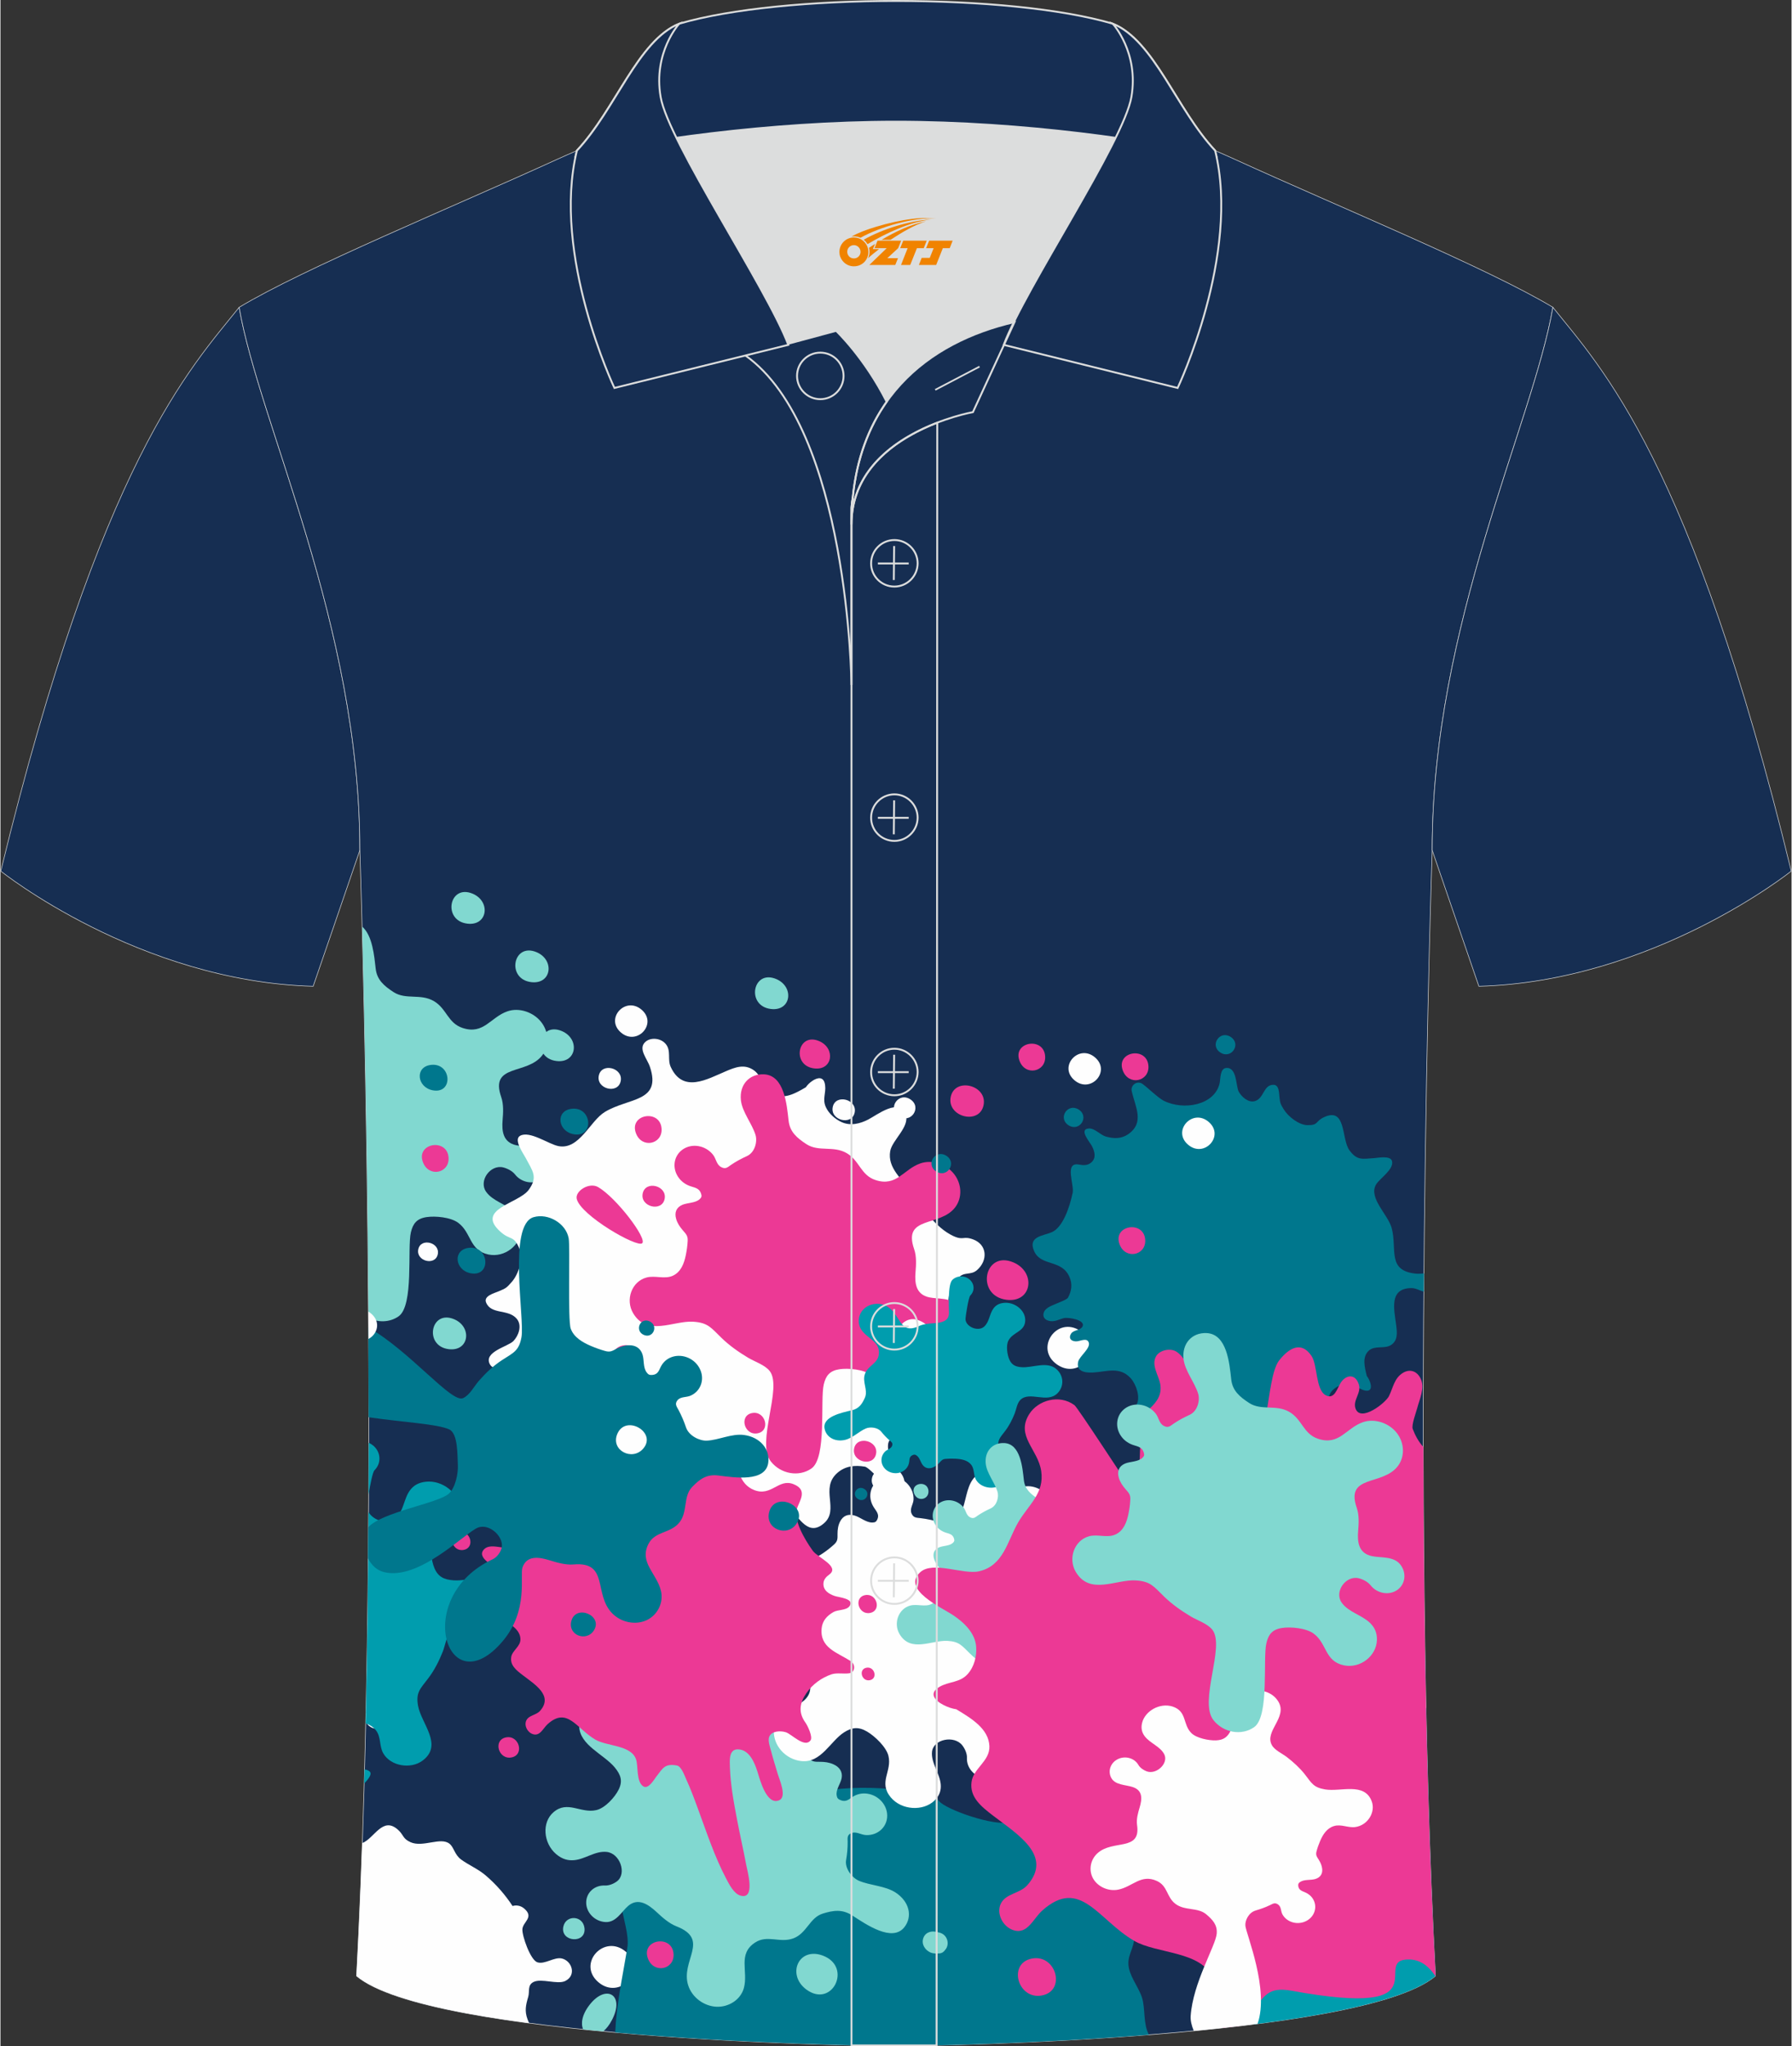 <?xml version="1.0" encoding="utf-8"?>
<!-- Generator: Adobe Illustrator 24.0.1, SVG Export Plug-In . SVG Version: 6.00 Build 0)  -->
<svg xmlns="http://www.w3.org/2000/svg" xmlns:xlink="http://www.w3.org/1999/xlink" version="1.1" id="图层_1" x="0px" y="0px" width="379.8px" height="433.5px" viewBox="0 0 379.63 433.53" enable-background="new 0 0 379.63 433.53" xml:space="preserve">
<rect x="0" y="0" width="379.63" height="433.53" fill="#333333" stroke="none"/>
<g>
	
		<path fill-rule="evenodd" clip-rule="evenodd" fill="#162E52" stroke="#DCDDDD" stroke-width="0.118" stroke-miterlimit="22.926" d="   M50.59,65.11C40.35,77.91,21.23,97.53,0.07,184.55c0,0,29.19,23.38,66.21,24.4c0,0,7.17-20.82,9.9-28.84   C76.18,132.33,54.87,89.87,50.59,65.11z"/>
	
		<path fill-rule="evenodd" clip-rule="evenodd" fill="#162E52" stroke="#DCDDDD" stroke-width="0.118" stroke-miterlimit="22.926" d="   M76.18,180.12c0,0,4.68,137.15-0.7,238.51c15.6,13.14,104.62,14.84,114.34,14.81c9.72,0.03,98.74-1.67,114.34-14.82   c-5.38-101.36-0.7-238.51-0.7-238.51c0-47.79,21.31-90.25,25.59-115c-13.68-8.25-45.44-21.32-67.38-31.34   c-5.84-2.66-10.73-4.57-15.09-5.94l-113.56-0.01c-4.32,1.37-9.2,3.29-15.06,5.95c-21.94,10.02-53.7,23.09-67.37,31.34   C54.87,89.87,76.18,132.33,76.18,180.12z"/>
	<path fill-rule="evenodd" clip-rule="evenodd" fill="#81D8D0" d="M110.41,260.42c0.05-1.63-0.55-2.74-1.45-3.62   c-1.74-1.7-4.58-2.29-6.02-4.31c-1.65-2.32,0.9-5.85,3.64-5.16c0.89,0.23,1.92,0.76,2.49,1.49c1.39,1.76,3.92,2.2,5.66,0.98   c1.73-1.22,2.02-3.63,0.63-5.39c-1.42-1.8-4.12-1.37-6.03-1.78c-2.84-0.61-3.09-3.02-2.9-5.32c0.13-1.54,0.24-3.35-0.29-4.88   c-2.49-7.17,5.49-4.6,8.72-8.89c1.52-2.01,1.4-4.92-0.26-7.03c-1.64-2.08-4.66-3.11-7.13-2.26c-3.59,1.23-5.03,5.02-9.52,3.53   c-3.15-1.04-3.35-4.09-6.09-5.69c-2.81-1.65-5.93-0.22-8.53-1.9c-2.03-1.32-3.53-2.6-3.8-4.98c-0.3-2.63-0.66-7-2.86-8.9   c0.46,17.51,1.13,47.69,1.34,82.89c2.04,1.03,4.51,0.98,6.38-0.33c3.27-2.29,1.82-14.49,2.6-17.79c0.44-1.87,1.26-2.92,3.33-3.23   c1.85-0.28,5.13,0.02,6.72,1.22c2.83,2.12,2.29,5.82,6.37,6.7C106.91,266.51,110.3,263.76,110.41,260.42z"/>
	<path fill-rule="evenodd" clip-rule="evenodd" fill="#009DAE" d="M301.93,349.25c-0.25,0.61-0.45,1.25-0.59,1.92   c-0.41,2.02-0.16,4,0.62,5.75l0.11,0.25C302.02,354.53,301.97,351.89,301.93,349.25L301.93,349.25z M302.16,361.83   c-0.52,0.86-0.98,1.14-1.96,1.14c-2.3,0-4.09-2.33-6.11-3.08c-2.34-0.87-4.35,0.16-5.78,2.53c-0.97,1.61-1.48,3.39-1.76,5.23   c-0.32,2.03-0.42,3.05-1.95,4.42c-1.5,1.35-3.11,2.59-4.74,3.71c-2.9,1.99-6.33,3.74-9.54,2.61c-3.21-1.13-4.3-5.04-7.15-6.71   c-4.94-2.88-12.06,0.79-14.12,6.92c-3.67,10.92,7.88,13.28,12.48,19.02c3.51,4.39,2.68,6.8,2.24,12.69   c-0.34,4.45,0.01,8.9,0.69,13.18c0.26,1.63,0.85,3.49,1.22,5.37c17.61-2.22,32.85-5.48,38.49-10.23   C303.2,400.51,302.56,381.25,302.16,361.83z"/>
	<path fill-rule="evenodd" clip-rule="evenodd" fill="#FEFEFE" d="M88.98,397.73c-0.28-0.68-0.56-1.25-1.27-1.64   c-0.81-0.45-1.89-0.23-2.41,0.43c-0.31,0.4-0.44,0.88-0.39,1.36c0,0.09,0.01,0.17,0.03,0.26c0,0.02,0.01,0.03,0.01,0.04   c0.12,0.52,0.51,0.99,0.87,1.38c0.32,0.34,0.74,0.48,1.17,0.48C88.25,400.22,89.53,399.07,88.98,397.73z"/>
	<path fill-rule="evenodd" clip-rule="evenodd" fill="#FEFEFE" d="M81.01,362.39c-1.38-1.18-2.99-0.48-3.55,0.69l-0.04,1.66   c0.13,0.3,0.35,0.59,0.66,0.86C80.36,367.57,83.29,364.36,81.01,362.39z"/>
	<path fill-rule="evenodd" clip-rule="evenodd" fill="#FEFEFE" d="M100.87,409.91c-3.43-2.95-7.82,1.87-4.39,4.81   C99.91,417.67,104.3,412.86,100.87,409.91z"/>
	<path fill-rule="evenodd" clip-rule="evenodd" fill="#FEFEFE" d="M112.04,428.61c-0.1-0.25-0.22-0.52-0.32-0.8   c-0.66-1.77-0.37-3.03,0.14-4.76c0.34-1.16-0.21-2.5,1.14-3.16c1.65-0.82,5.07,0.6,6.7-0.2c2.42-1.18,1.47-4.21-0.66-4.76   c-1.64-0.42-3.67,1.33-5.26,0.79c-1.46-0.51-3.25-5.61-3.15-7.01c0.1-1.59,2.57-2.49,0.37-4.38c-0.71-0.61-1.66-0.78-2.46-0.53   c-1.53-2.34-3.43-4.54-5.7-6.48c-1.57-1.35-3.51-2.14-5.18-3.35c-1.42-1.03-1.51-2.56-2.47-3.35c-1.87-1.52-5.64,0.84-8.28-0.34   c-1.75-0.79-1.37-1.54-2.75-2.72c-3.19-2.74-4.92,1.9-7.48,2.92l-0.01,0.01c-0.33,9.58-0.73,19-1.22,28.13   C80.91,423.21,95.25,426.39,112.04,428.61z"/>
	<path fill-rule="evenodd" clip-rule="evenodd" fill="#FEFEFE" d="M138.6,407.68c-0.06-0.17-0.16-0.33-0.29-0.46   c-0.08-0.13-0.17-0.24-0.28-0.34c-0.52-0.45-1.15-0.43-1.71-0.18c-0.5,0.24-0.79,0.8-0.74,1.34c0.05,0.5,0.34,0.86,0.7,1.21   c0.59,0.59,1.62,0.48,2.11-0.05C138.75,408.81,138.83,408.18,138.6,407.68z"/>
	<path fill-rule="evenodd" clip-rule="evenodd" fill="#FEFEFE" d="M115.55,338.75c-2.28-1.96-5.21,1.25-2.93,3.21   C114.91,343.93,117.83,340.72,115.55,338.75z"/>
	<path fill-rule="evenodd" clip-rule="evenodd" fill="#FEFEFE" d="M132.57,413.5c-4.57-3.93-10.43,2.49-5.86,6.42   C131.28,423.85,137.14,417.43,132.57,413.5z"/>
	<path fill-rule="evenodd" clip-rule="evenodd" fill="#00778D" d="M243.43,431.08c-1.27-2.28-0.73-5.59-1.48-7.89   c-0.05-0.15-0.1-0.31-0.16-0.46c-0.84-2.13-2.58-4.3-2.71-6.53c-0.16-2.53,1.83-4.22,1.04-6.99c-1.06-3.74-3.77-3.85-6.99-4.88   c-3.72-1.19-5.57-3.24-8-6.23c-1.64-2.01-4.49-2.83-4.23-5.82c0.31-3.64,6.28-7.28,6.62-10.88c0.49-5.33-5.69-7.65-8.84-4.97   c-2.42,2.06-1.54,7.5-4.11,9.33c-2.38,1.67-12.97-1.93-15.28-3.85c-2.62-2.18-1.6-7.22-7.11-6.12c-1.79,0.36-3.05,1.65-3.45,3.24   c-5.6-0.54-11.33-0.29-17.02,0.85c-3.94,0.79-7.3,2.87-11.11,3.98c-3.24,0.95-5.95-0.84-8.3-0.3c-4.55,1.04-4.41,10.01-9.18,12.69   c-3.18,1.78-4.05,0.23-7.5,0.92c-8,1.6-1.86,10.2-2.76,15.55c-1.07,6.35-2.3,12.01-2.56,17.87c26.96,2.4,54.37,2.87,59.52,2.85   C194.59,433.46,218.49,433.05,243.43,431.08z"/>
	<path fill-rule="evenodd" clip-rule="evenodd" fill="#81D8D0" d="M199.11,409.46c-0.87-0.25-1.63-0.41-2.46-0.04   c-0.96,0.42-1.41,1.62-1.06,2.61c0.21,0.6,0.62,1.08,1.14,1.4c0.09,0.06,0.18,0.12,0.29,0.17c0.02,0.01,0.03,0.02,0.05,0.02   c0.6,0.28,1.33,0.27,1.95,0.22c0.55-0.04,0.95-0.34,1.22-0.75C201.21,412.03,200.83,409.95,199.11,409.46z"/>
	<path fill-rule="evenodd" clip-rule="evenodd" fill="#00778D" d="M240.08,369.92c-0.21-0.07-0.43-0.1-0.65-0.08   c-0.18-0.02-0.36-0.02-0.53,0.01c-0.78,0.16-1.16,0.76-1.24,1.48c-0.07,0.65,0.32,1.35,0.91,1.71c0.54,0.33,1.09,0.32,1.68,0.25   c0.96-0.12,1.5-1.17,1.25-2.04C241.33,370.63,240.74,370.08,240.08,369.92z"/>
	<path fill-rule="evenodd" clip-rule="evenodd" fill="#00778D" d="M157.97,390.33c-3.43,0.68-1.96,5.89,1.47,5.2   C162.87,394.85,161.4,389.65,157.97,390.33z"/>
	<path fill-rule="evenodd" clip-rule="evenodd" fill="#00778D" d="M155.18,339.71c-3.43,0.68-1.96,5.89,1.47,5.2   C160.08,344.23,158.61,339.03,155.18,339.71z"/>
	<path fill-rule="evenodd" clip-rule="evenodd" fill="#00778D" d="M247.08,378.79c-6.85,1.37-3.91,11.77,2.94,10.41   C256.88,387.83,253.94,377.42,247.08,378.79z"/>
	<path fill-rule="evenodd" clip-rule="evenodd" fill="#EC3995" d="M218.58,414.94c-5.14,1.03-2.94,8.83,2.21,7.8   C225.93,421.72,223.73,413.91,218.58,414.94z"/>
	<path fill-rule="evenodd" clip-rule="evenodd" fill="#81D8D0" d="M117.77,392.8c1.32,1.12,2.57,1.4,3.8,1.29   c2.37-0.2,4.43-1.99,6.9-1.75c2.83,0.27,4.33,4.57,2.24,6.2c-0.68,0.53-1.69,0.96-2.61,0.92c-2.22-0.1-3.99,1.54-3.95,3.68   c0.04,2.14,1.88,3.95,4.1,4.06c2.27,0.11,3.41-2.25,4.81-3.43c2.08-1.77,4.21-0.36,6.01,1.31c1.2,1.12,2.63,2.41,4.2,3.02   c7.3,2.85,0.76,7.26,2.52,12.57c0.82,2.49,3.29,4.34,5.96,4.47c2.63,0.12,5.15-1.51,5.82-3.96c0.97-3.56-1.36-7.18,2.36-9.63   c2.61-1.72,5.24,0.15,8.08-0.88c2.92-1.06,3.47-4.4,6.3-5.27c2.21-0.68,4.1-0.98,6.23,0.4c3,1.94,8.46,5.72,11.03,2.51   c1.8-2.25,1.11-5.44-1.84-7.36c-2.24-1.46-5.41-1.48-7.8-2.51c-1.42-0.62-2.99-2.57-2.69-4.37c0.22-1.25,0.34-2.54,0.33-3.82   c-0.01-0.87-0.16-1.48,0.75-1.88c1.03-0.45,2.04,0.35,3.14,0.4c2.53,0.12,4.54-1.76,4.49-4.19c-0.05-2.43-2.14-4.5-4.67-4.62   c-1.05-0.05-2.03,0.26-2.85,0.84c-0.74,0.53-1.33,0.99-2.35,0.58c-0.56-0.22-0.75-0.45-0.84-1.02c-0.19-1.26,0.83-2.46,1.05-3.63   c0.25-1.37-0.44-2.38-1.76-2.96c-0.89-0.4-1.83-0.52-2.78-0.52c-1.05,0-1.57,0.04-2.39-0.69c-0.8-0.71-1.57-1.49-2.27-2.29   c-1.24-1.42-2.41-3.16-2.11-5.03c0.3-1.86,2.18-2.81,2.78-4.52c1.04-2.97-1.4-6.57-4.66-7.17c-5.81-1.07-6.03,5.5-8.55,8.52   c-1.92,2.31-3.2,2.07-6.21,2.34c-2.27,0.2-4.48,0.79-6.58,1.53c-1.46,0.52-3.23,1.73-4.87,1.63c-4.46-0.27-5.14-7.21-10.21-7.45   c-3.38-0.16-6.07,2.35-6.01,5.6c0.08,4.02,5.25,5.94,7.54,8.73c1.3,1.58,1.71,2.9,0.82,4.69c-0.79,1.6-2.86,3.91-4.73,4.34   c-3.32,0.76-6.08-2.11-9.06,0.43C114.68,386.08,115.07,390.5,117.77,392.8z"/>
	<path fill-rule="evenodd" clip-rule="evenodd" fill="#81D8D0" d="M170.81,421.49c5.5,4.06,9.83-4.82,3.48-7.19   C169.13,412.39,166.6,418.38,170.81,421.49z"/>
	<path fill-rule="evenodd" clip-rule="evenodd" fill="#81D8D0" d="M119.31,408.15c-0.72,3.29,4.83,3.75,4.48,0.36   C123.5,405.76,119.86,405.63,119.31,408.15z"/>
	<path fill-rule="evenodd" clip-rule="evenodd" fill="#81D8D0" d="M124.88,424.72c-1.67,2.14-1.9,4.03-1.37,5.22   c1.41,0.14,2.83,0.29,4.25,0.42c0.66-0.55,1.32-1.37,1.89-2.49C132.39,422.54,128.32,420.3,124.88,424.72z"/>
	<path fill-rule="evenodd" clip-rule="evenodd" fill="#FEFEFE" d="M172.07,229c-0.58,0.39-1.1,0.92-1.36,1.34   c-2.19,1.28-4.62,2.69-7.07,1.45c-2.12-1.07-2.14-3.75-3.93-5.03c-2.03-1.45-4.02-0.63-5.98,0.2c-3.92,1.66-9.06,4.72-11.66-0.92   c-0.74-1.61,0.13-3.4-1.04-4.84c-1.06-1.31-3.27-1.51-4.4-0.41c-1.5,1.46,0.45,3.47,1.04,5.26c2.48,7.48-4.5,6.46-9.56,9.52   c-3.17,1.92-5.41,8.09-9.84,7.24c-2.09-0.4-6.1-3.34-8.14-2.18c-1.44,0.82,0.74,3.81,1.2,4.7c1.45,2.78,2.64,3.98,0.65,6.73   c-2.13,2.94-11.4,4.07-6.01,8.89c2.14,1.91,2.75,0.66,3.99,3.49c0.92,2.11-0.09,5.44-1.58,7.14c-1.14,1.3-1.21,1.33-2.82,2.01   c-0.9,0.38-3.2,0.96-2.63,2.35c1.07,2.64,4.72,1.32,6.5,3.45c1.21,1.46,0.35,3.63-0.72,4.73c-1.13,1.16-6.45,2.3-4.95,4.95   c0.88,1.56,3.59,0.54,4.9,0.45c6.39-0.41,11.36,6.81,10.91,12.56c-0.12,1.54-1.71,5.04-2.12,6.52c-0.46,1.67,1.69,2.96,3.1,2.2   c3.88-2.1,7.01-5.75,12.04-2.43c1.98,1.31,2.82,3.2,3.1,5.37c0.19,1.49-1.01,3.39-0.25,4.82c1.37,2.6,3.57-1.34,4.41-2.14   c1.2-1.15,2.67-1.98,4.42-1.07c1.23,0.64,1.68,1.69,1.96,2.92c0.93,3.9,5.84-0.4,8.28-0.61c4.37-0.38,10.47-0.19,12.96,2.17   c1.95,1.84,3.83,5.75,7.11,2.86c3.27-2.88-0.95-7.35,2.81-10.65c1.66-1.46,3.71-1.68,5.82-1.32c0.63,0.11,2.15,1.74,2.63,2.15   c1.1,0.97,2.36,2.58,3.93,2.72c1.28,0.11,2.01-0.64,1.82-1.85c-0.24-1.53-1.5-2.4-2.43-3.57c-0.75-0.95-2.03-5.68,0.21-5.26   c1.34,0.25,1.81,1.97,3.16,2.27c1.82,0.41,2.08-0.98,1.3-2.21c-0.57-0.9-2.05-2.13-0.86-2.9c1.35-0.88,4.69,1.28,6.3,1.18   c2.81-0.17,2.32-2.45,1.27-4.48c-1.72-3.32-4.79-6.19-2.7-9.88c1.03-1.82,3.94-3.85,6.29-3.47c1.17,0.19,2.31,1.36,3.51,0.77   c1.01-0.5,1.25-2.1,0.61-3.01c-0.94-1.35-2.78-1.13-4.13-1.61c-1.59-0.57-2.31-1.81-2.82-3.31c-0.96-2.8-0.07-5.49,1.72-7.52   c1.24-1.42,2.63-0.47,3.99-1.68c2.33-2.06,2.13-5.38-0.84-6.48c-2.19-0.81-2.02,0.31-4.27-0.75c-3.72-1.75-6.63-6.11-8.78-9.2   c-1.96-2.8-5.17-5.17-4.53-8.77c0.41-2.31,4.16-5.14,3.3-7.66c-1.3-3.78-6.14,0.05-7.96,0.98c-1.69,0.87-3.78,1.43-5.71,0.52   c-1.33-0.63-2.65-1.77-3.28-3.16c-0.77-1.7,0.07-2.95-0.15-4.61C174.56,227.97,173.19,228.24,172.07,229z"/>
	<path fill-rule="evenodd" clip-rule="evenodd" fill="#FEFEFE" d="M176.91,256.21c-0.53,2.52,3.6,3.58,4.13,1.06   C181.57,254.76,177.44,253.7,176.91,256.21z"/>
	<path fill-rule="evenodd" clip-rule="evenodd" fill="#FEFEFE" d="M88.56,264.67c-0.53,2.52,3.6,3.58,4.13,1.06   C93.22,263.22,89.09,262.15,88.56,264.67z"/>
	<path fill-rule="evenodd" clip-rule="evenodd" fill="#FEFEFE" d="M126.82,227.87c-0.6,2.83,4.04,4.02,4.64,1.19   C132.05,226.23,127.42,225.04,126.82,227.87z"/>
	<path fill-rule="evenodd" clip-rule="evenodd" fill="#FEFEFE" d="M113.32,320.15c-0.53,2.52,3.6,3.58,4.13,1.06   C117.98,318.69,113.85,317.63,113.32,320.15z"/>
	<path fill-rule="evenodd" clip-rule="evenodd" fill="#FEFEFE" d="M184.73,313.14c-0.6,2.86,4.09,4.07,4.69,1.21   C190.03,311.48,185.33,310.28,184.73,313.14z"/>
	<path fill-rule="evenodd" clip-rule="evenodd" fill="#FEFEFE" d="M97.07,304.07c-0.6,2.83,4.04,4.02,4.64,1.19   C102.3,302.44,97.67,301.24,97.07,304.07z"/>
	<path fill-rule="evenodd" clip-rule="evenodd" fill="#FEFEFE" d="M176.41,234.52c-0.6,2.83,4.04,4.02,4.64,1.19   C181.64,232.88,177,231.69,176.41,234.52z"/>
	<path fill-rule="evenodd" clip-rule="evenodd" fill="#EC3995" d="M197.93,292.64c0.05-1.63-0.55-2.74-1.45-3.62   c-1.74-1.7-4.58-2.28-6.02-4.31c-1.65-2.32,0.9-5.85,3.64-5.16c0.89,0.23,1.92,0.76,2.49,1.49c1.39,1.76,3.92,2.2,5.66,0.98   c1.73-1.22,2.02-3.63,0.63-5.39c-1.42-1.8-4.12-1.37-6.03-1.78c-2.84-0.61-3.09-3.03-2.9-5.33c0.13-1.54,0.24-3.35-0.29-4.88   c-2.49-7.17,5.49-4.6,8.72-8.89c1.51-2.01,1.4-4.92-0.26-7.03c-1.64-2.08-4.66-3.11-7.13-2.25c-3.59,1.23-5.03,5.02-9.52,3.53   c-3.15-1.04-3.35-4.09-6.09-5.69c-2.81-1.65-5.93-0.22-8.53-1.9c-2.03-1.32-3.53-2.6-3.8-4.98c-0.38-3.38-0.88-9.64-5.24-9.83   c-3.05-0.13-5.23,2.16-4.87,5.49c0.28,2.52,2.37,4.96,3.1,7.36c0.43,1.42-0.13,3.71-1.83,4.48c-1.18,0.53-2.33,1.15-3.38,1.87   c-0.71,0.49-1.12,0.95-2.05,0.47c-1.05-0.54-1.06-1.76-1.75-2.63c-1.58-2-4.46-2.5-6.44-1.11s-2.3,4.13-0.72,6.13   c0.66,0.83,1.56,1.41,2.58,1.71c0.93,0.28,1.7,0.47,2.04,1.48c0.19,0.55,0.13,0.82-0.29,1.2c-0.92,0.85-2.58,0.73-3.7,1.21   c-1.29,0.57-1.67,1.66-1.28,2.99c0.26,0.9,0.79,1.69,1.42,2.41c0.7,0.8,1.07,1.18,1.02,2.21c-0.05,1.01-0.19,2.02-0.39,3   c-0.35,1.74-1.01,3.6-2.76,4.4c-1.74,0.8-3.77-0.12-5.58,0.38c-3.15,0.85-4.51,4.71-2.84,7.54c2.97,5.04,8.54,1.57,12.71,1.82   c3.19,0.19,3.83,1.3,6.05,3.45c1.67,1.62,3.62,2.99,5.63,4.19c1.4,0.83,3.57,1.52,4.58,2.83c2.74,3.56-2.95,15.12,0.22,19.13   c2.11,2.68,5.97,3.35,8.62,1.49c3.27-2.29,1.82-14.49,2.6-17.79c0.44-1.87,1.26-2.91,3.33-3.23c1.85-0.28,5.13,0.02,6.72,1.22   c2.83,2.12,2.29,5.82,6.37,6.7C194.44,298.72,197.83,295.97,197.93,292.64z"/>
	<path fill-rule="evenodd" clip-rule="evenodd" fill="#EC3995" d="M214.73,267.46c-6.28-2.69-8.12,7.1-1.46,7.91   C218.67,276.03,219.54,269.52,214.73,267.46z"/>
	<path fill-rule="evenodd" clip-rule="evenodd" fill="#EC3995" d="M135.4,287.71c-0.21-4.27-6.95-3.19-5.44,0.89   C131.18,291.91,135.56,290.98,135.4,287.71z"/>
	<path fill-rule="evenodd" clip-rule="evenodd" fill="#EC3995" d="M173.54,220.57c-4.59-1.97-5.93,5.19-1.07,5.78   C176.42,226.84,177.05,222.08,173.54,220.57z"/>
	<path fill-rule="evenodd" clip-rule="evenodd" fill="#EC3995" d="M140.13,239.18c-0.21-4.27-6.95-3.19-5.44,0.89   C135.91,243.38,140.29,242.45,140.13,239.18z"/>
	<path fill-rule="evenodd" clip-rule="evenodd" fill="#EC3995" d="M180.94,306.86c-0.59,2.83,4.04,4.02,4.64,1.19   C186.17,305.22,181.53,304.03,180.94,306.86z"/>
	<path fill-rule="evenodd" clip-rule="evenodd" fill="#EC3995" d="M136.13,252.83c-0.6,2.83,4.04,4.02,4.64,1.19   C141.36,251.19,136.73,250,136.13,252.83z"/>
	<path fill-rule="evenodd" clip-rule="evenodd" fill="#FEFEFE" d="M197.96,381.47c1.16-1.12,1.44-2.28,1.33-3.48   c-0.22-2.31-2.08-4.53-1.84-6.87c0.28-2.69,4.74-3.56,6.44-1.33c0.55,0.72,1.01,1.75,0.96,2.64c-0.1,2.12,1.62,4.04,3.84,4.29   c2.22,0.24,4.1-1.28,4.2-3.4c0.11-2.17-2.34-3.59-3.58-5.09c-1.84-2.24-0.39-4.1,1.34-5.61c1.16-1.01,2.49-2.21,3.12-3.64   c2.94-6.65,7.54,0.24,13.06-0.74c2.59-0.46,4.5-2.59,4.62-5.14c0.12-2.51-1.58-5.16-4.14-6.13c-3.71-1.41-7.46,0.35-10.01-3.56   c-1.79-2.74,0.14-5.02-0.94-7.9c-1.11-2.95-4.58-3.93-5.5-6.77c-0.71-2.22-1.03-4.08,0.4-5.94c2.01-2.63,5.92-7.37,2.57-10.28   c-2.35-2.04-5.65-1.8-7.65,0.78c-1.51,1.96-1.52,5.01-2.59,7.17c-0.64,1.28-2.66,2.54-4.53,2c-1.3-0.37-2.64-0.67-3.98-0.83   c-0.91-0.11-1.54-0.04-1.96-0.97c-0.47-1.05,0.36-1.92,0.41-2.97c0.11-2.42-1.84-4.6-4.37-4.88s-4.67,1.46-4.79,3.88   c-0.05,1.01,0.28,1.99,0.88,2.85c0.55,0.79,1.03,1.41,0.61,2.34c-0.23,0.5-0.46,0.66-1.06,0.67c-1.31,0.02-2.56-1.13-3.78-1.49   c-1.42-0.42-2.47,0.11-3.07,1.3c-0.41,0.8-0.53,1.69-0.53,2.6c0.01,1.01,0.05,1.51-0.7,2.21c-0.74,0.68-1.54,1.31-2.37,1.87   c-1.48,1.01-3.28,1.9-5.22,1.35c-1.94-0.54-2.92-2.48-4.71-3.29c-3.09-1.4-6.83,0.46-7.44,3.52c-1.09,5.45,5.73,6.54,8.89,9.37   c2.41,2.16,2.16,3.36,2.45,6.29c0.22,2.21,0.83,4.42,1.61,6.54c0.54,1.47,1.81,3.34,1.71,4.91c-0.27,4.26-7.49,3.98-7.72,8.83   c-0.15,3.23,2.46,6.16,5.84,6.53c4.18,0.46,6.16-4.25,9.05-6.09c1.64-1.04,3.01-1.26,4.88-0.16c1.66,0.98,4.07,3.28,4.52,5.14   c0.8,3.3-2.17,5.56,0.48,8.78C191,383.54,195.59,383.76,197.96,381.47z"/>
	<path fill-rule="evenodd" clip-rule="evenodd" fill="#FEFEFE" d="M221.65,321.7c4.2-4.75-5.04-10.11-7.48-4.31   C212.2,322.1,218.43,325.34,221.65,321.7z"/>
	<path fill-rule="evenodd" clip-rule="evenodd" fill="#FEFEFE" d="M157.52,342.9c4.28,1.41,4.86-5.18,0.45-5.33   C154.4,337.46,154.25,341.82,157.52,342.9z"/>
	<path fill-rule="evenodd" clip-rule="evenodd" fill="#FEFEFE" d="M207.95,369.49c3.42,1.13,3.89-4.14,0.36-4.26   C205.45,365.13,205.33,368.62,207.95,369.49z"/>
	<path fill-rule="evenodd" clip-rule="evenodd" fill="#FEFEFE" d="M218.63,361.5c6.02,5.1,10.07-0.05,3.25-4.17   C216.34,353.98,214.02,357.59,218.63,361.5z"/>
	<path fill-rule="evenodd" clip-rule="evenodd" fill="#009DAE" d="M90.2,313.91c-1.67,0.17-2.67,0.85-3.37,1.78   c-1.35,1.78-1.33,4.4-3.07,5.96c-1.65,1.47-4.76,0.49-5.75-1.32c-0.08,14.75-0.27,29.83-0.6,44.78c0.82,0.28,1.56,0.72,2.12,1.4   c1.2,1.46,0.71,3.39,1.61,4.95c1.56,2.71,5.79,3.41,8.31,1.55c4.48-3.32-0.27-7.86-0.94-11.63c-0.51-2.88,0.49-3.6,2.2-5.87   c1.29-1.71,2.26-3.64,3.04-5.6c0.54-1.36,0.76-3.4,1.88-4.48c3.03-2.92,8.65,1.25,12.05-2.12c2.27-2.25,2.1-5.79-0.37-7.92   c-3.06-2.63-7.77-0.32-11.3-0.59c-2.01-0.15-3.25-0.75-4.02-2.56c-0.69-1.62-1.1-4.6-0.24-6.18c1.55-2.82,5.43-2.82,5.44-6.59   C97.17,316.24,93.63,313.56,90.2,313.91L90.2,313.91z M78.03,316.62c0.02-3.68,0.03-7.33,0.03-10.96c0.35,0.16,0.68,0.37,0.98,0.62   c1.62,1.4,1.73,3.72,0.24,5.2C78.88,311.87,78.36,314.54,78.03,316.62z"/>
	<path fill-rule="evenodd" clip-rule="evenodd" fill="#EC3995" d="M176.82,338.12c-1.23-0.43-2.35-1.12-2.39-2.48   c-0.02-0.96,0.53-1.54,1.25-2.07c2.31-1.7-2.46-3.57-3.52-5.05c-1.9-2.65-4.05-6.55-3.38-8.79c0.53-1.75,2.48-4.06-0.71-5.31   c-3.18-1.24-4.66,2.69-8.31,1.26c-1.61-0.63-2.54-1.87-3.08-3.3c-0.16-0.43,0.38-1.85,0.49-2.27c0.25-0.97,0.87-2.22,0.38-3.26   c-0.4-0.84-1.19-1.09-1.95-0.62c-0.95,0.58-1.07,1.63-1.53,2.55c-0.37,0.74-3.11,2.9-3.67,1.37c-0.33-0.92,0.66-1.71,0.36-2.64   c-0.4-1.26-1.45-1.03-1.99-0.19c-0.4,0.62-0.69,1.9-1.66,1.37c-1.11-0.6-0.88-3.33-1.55-4.31c-1.17-1.72-2.54-0.77-3.53,0.48   c-1.62,2.03-2.31,4.06-5.61,3.79c-1.63-0.13-3.27-0.43-3.89-2.02c-0.31-0.8-0.89-2.08-1.74-2.67c-0.71-0.49-1.9-0.19-2.28,0.47   c-0.57,0.98,0.27,2.08,0.45,3.06c0.21,1.16-0.37,1.97-1.2,2.72c-1.94,1.76-4.85,1.63-7.29,0.5c-0.27-0.33-0.56-0.65-0.93-0.92   c-1.66-1.22-4-0.55-4.96,0.99c-1.51,2.4,0.96,3.84,1.31,6.24c0.37,2.48-1.39,3.68-2.53,5.65c-1.18,2.03-1.59,4.73-4.28,5.35   c-1.73,0.4-5.06-1.16-6.46,0.1c-2.09,1.89,2.34,3.86,3.65,4.74c1.23,0.82,2.39,1.98,2.49,3.46c0.07,1.02-0.22,2.18-0.93,2.97   c-0.87,0.97-2.04,0.8-3.09,1.4c-1.23,0.71-0.53,1.5,0.41,1.99c0.49,0.25,1.04,0.43,1.42,0.48c1.69,1.02,3.56,2.15,3.64,4.05   c0.07,1.64-1.76,2.42-1.96,3.91c-0.23,1.69,1.08,2.72,2.38,3.72c2.6,2,6.61,4.38,3.74,7.62c-0.82,0.93-2.36,0.89-2.91,2.03   c-0.5,1.05,0.19,2.49,1.36,2.89c1.56,0.53,2.2-1.27,3.2-2.15c4.17-3.7,6.09,1,10.07,3.32c2.5,1.45,7.54,1.12,8.62,4.15   c0.51,1.43,0,4.8,1.56,5.76c1.1,0.67,2.32-1.55,2.76-2.1c1.35-1.71,1.73-2.8,4.34-2.33c0.95,0.17,1.62,2.14,1.94,2.83   c0.97,2.1,1.76,4.26,2.55,6.41c1.82,4.92,3.47,10,5.95,14.71c0.61,1.15,1.62,3.24,3.07,3.63c3.2,0.87,1.43-5.21,1.19-6.51   c-0.59-3.16-1.32-6.31-1.92-9.47c-0.71-3.73-1.42-7.52-1.54-11.28c-0.04-1.35-0.26-3.79,1.72-3.74c2.47,0.06,3.57,2.99,4.15,4.83   c0.46,1.47,1.92,7.22,4.63,5.93c1.63-0.78-0.06-4.48-0.4-5.67c-0.46-1.58-0.97-3.15-1.38-4.75c-0.22-0.85-0.74-2.23-0.36-3.07   c0.54-1.18,2.35-1.25,3.5-0.89c1.22,0.38,3.98,3.41,5.23,1.72c0.54-0.73-0.65-3.17-1.08-3.76c-1.59-2.22-1.2-4.19,0.22-6.27   c1.27-1.85,3.23-3.27,5.34-3.97c1.1-0.36,2.54-0.04,3.7-0.21c1.32-0.18,1.38-1.91,0.34-2.58c-2.89-1.85-6.55-2.79-6.17-6.91   c0.15-1.62,1.12-2.69,2.5-3.48c0.95-0.55,2.69-0.33,3.38-1.21C181.2,338.69,177.69,338.42,176.82,338.12z"/>
	<path fill-rule="evenodd" clip-rule="evenodd" fill="#EC3995" d="M98.2,328.35c2.48-0.49,1.42-4.26-1.06-3.77   C94.65,325.08,95.72,328.85,98.2,328.35z"/>
	<path fill-rule="evenodd" clip-rule="evenodd" fill="#EC3995" d="M184.33,341.71c2.49-0.5,1.42-4.27-1.07-3.77   C180.78,338.43,181.85,342.2,184.33,341.71z"/>
	<path fill-rule="evenodd" clip-rule="evenodd" fill="#EC3995" d="M108.34,372.32c2.79-0.56,1.59-4.8-1.2-4.24   C104.35,368.64,105.55,372.88,108.34,372.32z"/>
	<path fill-rule="evenodd" clip-rule="evenodd" fill="#EC3995" d="M184.28,355.96c1.74-0.35,0.99-2.99-0.75-2.64   C181.8,353.67,182.54,356.31,184.28,355.96z"/>
	<path fill-rule="evenodd" clip-rule="evenodd" fill="#EC3995" d="M160.5,303.65c2.82-0.56,1.61-4.85-1.21-4.28   C156.47,299.93,157.68,304.21,160.5,303.65z"/>
	<path fill-rule="evenodd" clip-rule="evenodd" fill="#00778D" d="M81.22,333.04c7.45,1.95,17.21-8.3,19.97-9.4   c2.55-1.02,5.91,2.24,4.92,4.68c-0.32,0.79-0.97,1.64-1.78,2.02c-17.17,7.97-9.66,31.19,2.09,17.39   c5.58-6.55,3.62-13.96,4.23-15.68c0.92-2.55,3.42-2.22,5.76-1.49c1.57,0.49,3.41,1.02,5.05,0.88c7.61-0.67,4.17,6.31,8.24,10.39   c1.91,1.92,4.91,2.5,7.25,1.42c2.3-1.07,3.66-3.69,3.04-6.24c-0.9-3.71-4.64-5.97-2.66-9.89c1.39-2.75,4.54-2.22,6.46-4.44   c1.98-2.28,0.82-5.59,2.82-7.66c1.56-1.62,3.03-2.74,5.5-2.43c3.51,0.44,9.99,1.45,10.62-2.65c0.45-2.87-1.69-5.48-5.14-5.93   c-2.62-0.34-5.34,1.08-7.87,1.2c-1.51,0.07-3.8-1.01-4.41-2.8c-0.42-1.25-0.94-2.48-1.57-3.66c-0.43-0.8-0.86-1.29-0.27-2.06   c0.66-0.87,1.91-0.59,2.87-1.04c2.22-1.03,3.02-3.65,1.79-5.86c-1.22-2.21-4.01-3.16-6.22-2.14c-0.92,0.43-1.6,1.15-2.02,2.05   c-0.38,0.82-0.65,1.5-1.73,1.59c-0.58,0.05-0.86-0.07-1.21-0.56c-0.78-1.08-0.48-2.63-0.87-3.8c-0.45-1.36-1.53-1.98-2.94-1.93   c-0.95,0.04-1.81,0.35-2.62,0.77c-0.89,0.47-1.32,0.74-2.37,0.44c-1.03-0.29-2.06-0.66-3.04-1.08c-1.75-0.75-3.59-1.82-4.24-3.66   c-0.65-1.85-0.11-17.26-0.43-19.11c-0.56-3.2-4.38-5.4-7.45-4.49c-5.47,1.63-1.87,21.46-2.55,25.37c-0.52,2.99-1.72,3.34-4.16,4.93   c-1.84,1.2-3.44,2.73-4.87,4.36c-1,1.13-1.92,3.03-3.37,3.68c-2.44,1.09-11.22-9.95-20.07-14.98c0.03,6.2,0.05,12.56,0.06,19.02   c7.27,1.07,14.56,1.41,17.09,2.58c1.88,0.87,1.72,5.48,1.83,7.53c0.1,1.82-0.54,4.87-1.93,6.1c-2.29,2.03-14.29,3.91-17.06,7.11   l-0.05,6.58C78.62,331.55,79.73,332.65,81.22,333.04z"/>
	<path fill-rule="evenodd" clip-rule="evenodd" fill="#00778D" d="M125.77,345.43c2.04-3.2-3.88-5.64-4.78-1.96   C120.25,346.46,124.21,347.88,125.77,345.43z"/>
	<path fill-rule="evenodd" clip-rule="evenodd" fill="#00778D" d="M99.67,269.75c4.41,0.82,3.98-5.85-0.36-5.39   C95.79,264.74,96.3,269.12,99.67,269.75z"/>
	<path fill-rule="evenodd" clip-rule="evenodd" fill="#00778D" d="M168.75,322.76c2.49-3.9-4.72-6.87-5.83-2.38   C162.02,324.01,166.84,325.74,168.75,322.76z"/>
	<path fill-rule="evenodd" clip-rule="evenodd" fill="#00778D" d="M137.55,279.92c-1.99-0.87-3.18,2.02-1.19,2.89   C138.36,283.67,139.55,280.79,137.55,279.92z"/>
	<path fill-rule="evenodd" clip-rule="evenodd" fill="#FEFEFE" d="M230.39,273.22c-0.08-0.16-0.2-0.31-0.34-0.43   c-0.09-0.12-0.2-0.22-0.32-0.31c-0.57-0.39-1.19-0.29-1.7,0.03c-0.46,0.29-0.67,0.89-0.55,1.43c0.12,0.49,0.45,0.81,0.85,1.13   c0.66,0.51,1.66,0.28,2.07-0.31C230.69,274.33,230.68,273.69,230.39,273.22z"/>
	<path fill-rule="evenodd" clip-rule="evenodd" fill="#FEFEFE" d="M192.88,232.92c-2.51-1.68-4.96,1.89-2.45,3.57   C192.94,238.18,195.39,234.6,192.88,232.92z"/>
	<path fill-rule="evenodd" clip-rule="evenodd" fill="#FEFEFE" d="M228.92,281.98c-5.01-3.36-9.92,3.78-4.9,7.15   C229.04,292.49,233.94,285.35,228.92,281.98z"/>
	<path fill-rule="evenodd" clip-rule="evenodd" fill="#009DAE" d="M212.68,276.02c-1.09,0.11-1.74,0.55-2.19,1.16   c-0.88,1.16-0.86,2.87-2,3.88c-1.3,1.16-4.01-0.02-3.94-1.68c0.02-0.54,0.62-4.54,1.02-4.93c0.97-0.96,0.9-2.47-0.16-3.38   c-1.05-0.91-2.69-0.86-3.66,0.09c-0.99,0.98-0.71,5.87-0.71,7.02c0,1.71-1.56,2.06-3.12,2.15c-1.04,0.06-2.26,0.15-3.2,0.59   c-4.4,2.07-3.83-2.81-7.14-4.32c-1.55-0.71-3.47-0.4-4.63,0.76c-1.14,1.13-1.39,2.98-0.48,4.35c1.33,1.98,4.05,2.5,3.7,5.25   c-0.24,1.93-2.24,2.31-2.91,4.04c-0.69,1.78,0.7,3.48-0.05,5.14c-0.58,1.29-1.22,2.28-2.76,2.64c-2.18,0.51-6.27,1.34-5.77,3.9   c0.35,1.79,2.18,2.86,4.33,2.37c1.63-0.38,2.95-1.81,4.44-2.43c0.88-0.37,2.48-0.24,3.23,0.68c0.52,0.64,1.09,1.26,1.72,1.81   c0.43,0.37,0.79,0.57,0.6,1.16c-0.21,0.66-1.01,0.77-1.49,1.24c-1.1,1.09-1.02,2.82,0.18,3.85s3.07,0.99,4.17-0.11   c0.46-0.45,0.71-1.03,0.77-1.65c0.05-0.57,0.07-1.03,0.69-1.32c0.34-0.15,0.53-0.15,0.84,0.06c0.69,0.46,0.85,1.44,1.33,2.05   c0.56,0.7,1.34,0.83,2.16,0.49c0.56-0.23,1.01-0.6,1.4-1.03c0.43-0.47,0.63-0.73,1.32-0.78c0.67-0.06,1.37-0.06,2.04-0.03   c1.2,0.06,2.53,0.28,3.31,1.23s0.46,2.21,1.05,3.22c1.01,1.76,3.77,2.22,5.4,1.01c2.92-2.16-0.18-5.12-0.61-7.57   c-0.33-1.88,0.32-2.35,1.43-3.82c0.84-1.11,1.47-2.37,1.98-3.64c0.35-0.88,0.5-2.21,1.22-2.91c1.97-1.9,5.63,0.81,7.84-1.38   c1.47-1.46,1.37-3.77-0.24-5.15c-1.99-1.71-5.05-0.21-7.35-0.38c-1.31-0.1-2.11-0.48-2.62-1.67c-0.45-1.05-0.72-2.99-0.15-4.02   c1.01-1.83,3.53-1.83,3.54-4.29C217.21,277.53,214.91,275.79,212.68,276.02z"/>
	<path fill-rule="evenodd" clip-rule="evenodd" fill="#00778D" d="M238.89,329.87c-2.32-1.51-4.51,1.79-2.19,3.3   C239.01,334.68,241.21,331.38,238.89,329.87z"/>
	<path fill-rule="evenodd" clip-rule="evenodd" fill="#00778D" d="M255,265.01c-2.32-1.51-4.51,1.79-2.2,3.3   C255.12,269.83,257.31,266.53,255,265.01z"/>
	<path fill-rule="evenodd" clip-rule="evenodd" fill="#00778D" d="M266.27,293.05c-2.6-1.7-5.07,2.01-2.47,3.71   C266.4,298.46,268.87,294.75,266.27,293.05z"/>
	<path fill-rule="evenodd" clip-rule="evenodd" fill="#00778D" d="M183.12,315.46c-1.47-0.96-2.87,1.14-1.4,2.1   C183.2,318.52,184.6,316.42,183.12,315.46z"/>
	<path fill-rule="evenodd" clip-rule="evenodd" fill="#00778D" d="M290.32,292.89c-0.17-0.53-0.46-1.06-0.71-1.37   c-0.49-1.93-1.03-4.07,0.43-5.39c1.27-1.14,3.29-0.31,4.65-1.15c1.53-0.96,1.34-2.61,1.14-4.24c-0.41-3.26-1.6-7.81,3.22-7.85   c0.94-0.01,1.78,0.54,2.64,0.77l0.03-3.87c-0.59,0.03-1.19,0.09-1.73,0.04c-6.18-0.63-3.9-5.18-5.12-9.68   c-0.76-2.82-4.93-6.33-3.33-9.16c0.75-1.33,3.84-3.2,3.41-4.99c-0.31-1.26-3.03-0.69-3.81-0.64c-2.41,0.14-3.57,0.59-5.22-1.67   c-1.75-2.41-0.61-9.24-5.4-7c-1.9,0.89-1.09,1.71-3.49,1.68c-1.79-0.02-4.08-1.78-5.04-3.36c-0.73-1.21-0.74-1.26-0.9-2.6   c-0.09-0.75-0.03-2.53-1.21-2.58c-2.22-0.09-2.01,2.88-4.01,3.45c-1.36,0.39-2.81-0.9-3.41-2c-0.63-1.16-0.34-5.23-2.66-5.02   c-1.36,0.12-1.18,2.34-1.4,3.28c-1.08,4.59-7.59,5.79-11.84,3.66c-1.14-0.57-3.43-2.79-4.46-3.54c-1.16-0.85-2.6,0.25-2.33,1.47   c0.75,3.38,2.82,6.71-0.77,9.18c-1.42,0.97-3.02,0.96-4.72,0.47c-1.17-0.34-2.33-1.77-3.58-1.7c-2.26,0.13,0.24,2.91,0.66,3.76   c0.6,1.19,0.92,2.49-0.15,3.43c-0.75,0.66-1.64,0.64-2.62,0.45c-3.15-0.58-0.97,4.21-1.33,5.98c-0.66,3.17-2.12,7.37-4.44,8.36   c-1.81,0.78-5.16,0.86-3.7,4.06c1.46,3.19,5.75,1.66,7.42,5.32c0.74,1.61,0.47,3.12-0.27,4.48c-0.22,0.41-1.78,0.95-2.19,1.15   c-0.97,0.46-2.46,0.84-2.9,1.89c-0.36,0.86,0.05,1.61,1,1.86c1.2,0.32,2.13-0.29,3.22-0.57c0.88-0.22,4.73,0.38,3.92,1.81   c-0.48,0.86-1.88,0.65-2.4,1.49c-0.7,1.14,0.29,1.76,1.38,1.6c0.8-0.12,2.05-0.76,2.38,0.31c0.37,1.22-1.98,2.87-2.25,4.02   c-0.47,2.02,1.35,2.39,3.11,2.3c2.87-0.15,5.7-1.39,8.04,1.23c1.15,1.3,2.06,3.97,1.26,5.49c-0.39,0.76-1.53,1.19-1.34,2.21   c0.15,0.86,1.32,1.53,2.14,1.38c1.22-0.23,1.45-1.59,2.1-2.38c0.77-0.93,1.87-1.04,3.1-0.92c2.32,0.21,4.15,1.68,5.3,3.57   c0.8,1.32-0.21,1.98,0.4,3.31c1.05,2.27,3.6,3.19,5.07,1.46c1.08-1.27,0.2-1.51,1.49-2.74c2.12-2.04,6.04-2.7,8.84-3.23   c2.54-0.48,5.02-1.97,7.59-0.39c1.66,1.02,2.98,4.53,5.06,4.73c3.13,0.29,1.29-4.31,0.98-5.87c-0.29-1.46-0.26-3.09,0.84-4.15   c0.76-0.73,1.91-1.29,3.1-1.29c1.45,0,2.21,0.98,3.51,1.35C290.55,294.95,290.65,293.91,290.32,292.89z"/>
	<path fill-rule="evenodd" clip-rule="evenodd" fill="#81D8D0" d="M241.64,357.78c0.04-1.3-0.44-2.19-1.16-2.9   c-1.39-1.36-3.67-1.83-4.82-3.45c-1.32-1.85,0.72-4.68,2.91-4.13c0.71,0.18,1.53,0.61,1.99,1.19c1.11,1.41,3.14,1.76,4.53,0.78   s1.61-2.9,0.51-4.31c-1.13-1.44-3.3-1.1-4.83-1.42c-2.27-0.49-2.47-2.42-2.32-4.26c0.1-1.23,0.19-2.68-0.23-3.91   c-1.99-5.73,4.39-3.68,6.97-7.11c1.21-1.61,1.12-3.94-0.21-5.63c-1.31-1.66-3.73-2.49-5.7-1.8c-2.87,0.99-4.02,4.01-7.62,2.82   c-2.52-0.84-2.69-3.27-4.87-4.56c-2.25-1.32-4.75-0.17-6.83-1.52c-1.62-1.05-2.83-2.08-3.04-3.99c-0.31-2.7-0.7-7.72-4.19-7.86   c-2.44-0.1-4.18,1.73-3.89,4.39c0.22,2.02,1.9,3.97,2.48,5.89c0.35,1.14-0.11,2.97-1.46,3.58c-0.94,0.43-1.86,0.92-2.7,1.49   c-0.57,0.39-0.9,0.76-1.64,0.38c-0.84-0.43-0.85-1.41-1.4-2.1c-1.27-1.6-3.57-2-5.15-0.89c-1.58,1.11-1.84,3.3-0.57,4.9   c0.53,0.67,1.25,1.13,2.07,1.37c0.74,0.22,1.36,0.37,1.63,1.18c0.15,0.44,0.1,0.66-0.23,0.96c-0.74,0.68-2.07,0.58-2.96,0.97   c-1.03,0.45-1.34,1.33-1.03,2.39c0.21,0.72,0.63,1.35,1.13,1.93c0.56,0.64,0.86,0.94,0.81,1.77c-0.04,0.81-0.15,1.62-0.31,2.4   c-0.28,1.39-0.81,2.88-2.21,3.52c-1.39,0.64-3.01-0.09-4.47,0.3c-2.52,0.68-3.6,3.77-2.27,6.03c2.38,4.03,6.84,1.26,10.17,1.45   c2.55,0.15,3.06,1.04,4.84,2.76c1.34,1.3,2.9,2.4,4.51,3.35c1.12,0.66,2.86,1.21,3.66,2.26c2.19,2.85-2.04,6.35,0.49,9.56   c1.69,2.14,4.78,2.68,6.89,1.19c2.62-1.83,1.14-5.84,1.77-8.49c0.36-1.5,1.01-2.33,2.67-2.58c1.48-0.22,4.1,0.02,5.38,0.98   c2.27,1.7,1.83,4.65,5.1,5.36C238.84,362.65,241.56,360.45,241.64,357.78z"/>
	<path fill-rule="evenodd" clip-rule="evenodd" fill="#81D8D0" d="M255.08,337.64c-5.03-2.15-6.5,5.68-1.17,6.33   C258.23,344.5,258.92,339.29,255.08,337.64z"/>
	<path fill-rule="evenodd" clip-rule="evenodd" fill="#81D8D0" d="M222.13,300.13c-3.67-1.57-4.75,4.15-0.85,4.63   C224.44,305.14,224.94,301.34,222.13,300.13z"/>
	<path fill-rule="evenodd" clip-rule="evenodd" fill="#81D8D0" d="M196.7,315.9c-0.11-2.39-3.89-1.78-3.05,0.5   C194.34,318.26,196.79,317.73,196.7,315.9z"/>
	<path fill-rule="evenodd" clip-rule="evenodd" fill="#EC3995" d="M201.42,232.37c-0.89,4.25,6.06,6.04,6.95,1.79   C209.27,229.92,202.31,228.13,201.42,232.37z"/>
	<path fill-rule="evenodd" clip-rule="evenodd" fill="#00778D" d="M200.51,244.87c-2.32-1.51-4.51,1.79-2.2,3.3   C200.63,249.68,202.82,246.38,200.51,244.87z"/>
	<path fill-rule="evenodd" clip-rule="evenodd" fill="#EC3995" d="M122.14,253.97c0.77,3.49,12.79,10.41,13.88,9.42   s-5.46-9.63-9.33-11.89C124.79,250.39,121.78,252.33,122.14,253.97z"/>
	<path fill-rule="evenodd" clip-rule="evenodd" fill="#00778D" d="M91.64,230.99c4.41,0.82,3.98-5.86-0.36-5.39   C87.76,225.99,88.27,230.37,91.64,230.99z"/>
	<path fill-rule="evenodd" clip-rule="evenodd" fill="#00778D" d="M121.47,240.29c4.41,0.82,3.98-5.85-0.36-5.39   C117.58,235.28,118.1,239.66,121.47,240.29z"/>
	<path fill-rule="evenodd" clip-rule="evenodd" fill="#81D8D0" d="M113.66,201.74c-5.03-2.15-6.5,5.68-1.17,6.33   C116.82,208.6,117.51,203.39,113.66,201.74z"/>
	<path fill-rule="evenodd" clip-rule="evenodd" fill="#81D8D0" d="M119.01,218.45c-5.03-2.15-6.49,5.68-1.17,6.33   C122.17,225.31,122.86,220.1,119.01,218.45z"/>
	<path fill-rule="evenodd" clip-rule="evenodd" fill="#81D8D0" d="M100.12,189.35c-5.03-2.16-6.5,5.68-1.17,6.33   C103.27,196.21,103.96,191,100.12,189.35z"/>
	<path fill-rule="evenodd" clip-rule="evenodd" fill="#81D8D0" d="M96.19,279.5c-5.03-2.15-6.5,5.68-1.17,6.33   C99.34,286.36,100.03,281.15,96.19,279.5z"/>
	<path fill-rule="evenodd" clip-rule="evenodd" fill="#FEFEFE" d="M78.59,278.31c-0.2-0.17-0.4-0.32-0.61-0.44l0.03,5.79   C79.83,282.71,80.73,280.15,78.59,278.31z"/>
	<path fill-rule="evenodd" clip-rule="evenodd" fill="#FEFEFE" d="M135.9,213.92c-3.43-2.95-7.82,1.87-4.39,4.82   C134.93,221.68,139.33,216.87,135.9,213.92z"/>
	<path fill-rule="evenodd" clip-rule="evenodd" fill="#FEFEFE" d="M232.01,224.03c-3.43-2.95-7.82,1.87-4.39,4.81   C231.04,231.79,235.44,226.98,232.01,224.03z"/>
	<path fill-rule="evenodd" clip-rule="evenodd" fill="#FEFEFE" d="M256.1,237.69c-3.43-2.95-7.82,1.87-4.39,4.81   C255.13,245.45,259.53,240.64,256.1,237.69z"/>
	<path fill-rule="evenodd" clip-rule="evenodd" fill="#00778D" d="M228.56,235.08c-2.32-1.51-4.51,1.79-2.2,3.3   C228.68,239.9,230.87,236.6,228.56,235.08z"/>
	<path fill-rule="evenodd" clip-rule="evenodd" fill="#00778D" d="M260.76,219.68c-2.32-1.51-4.51,1.79-2.2,3.3   C260.88,224.49,263.08,221.19,260.76,219.68z"/>
	<path fill-rule="evenodd" clip-rule="evenodd" fill="#EC3995" d="M243.32,225.89c-0.21-4.27-6.95-3.19-5.44,0.89   C239.1,230.09,243.48,229.16,243.32,225.89z"/>
	<path fill-rule="evenodd" clip-rule="evenodd" fill="#EC3995" d="M221.43,223.84c-0.21-4.27-6.95-3.19-5.44,0.89   C217.21,228.05,221.59,227.11,221.43,223.84z"/>
	<path fill-rule="evenodd" clip-rule="evenodd" fill="#EC3995" d="M242.64,262.72c-0.21-4.27-6.95-3.19-5.44,0.89   C238.42,266.92,242.8,265.99,242.64,262.72z"/>
	<path fill-rule="evenodd" clip-rule="evenodd" fill="#EC3995" d="M94.98,245.31c-0.21-4.27-6.95-3.18-5.44,0.89   C90.77,249.51,95.14,248.58,94.98,245.31z"/>
	<path fill-rule="evenodd" clip-rule="evenodd" fill="#EC3995" d="M142.67,414.02c-0.21-4.27-6.95-3.19-5.44,0.89   C138.45,418.22,142.83,417.29,142.67,414.02z"/>
	<path fill-rule="evenodd" clip-rule="evenodd" fill="#EC3995" d="M301.58,306.55c-0.99-1.1-1.71-2.41-2.24-3.81   c-0.31-0.83,0.73-3.58,0.94-4.39c0.48-1.88,1.69-4.3,0.73-6.29c-0.78-1.62-2.3-2.1-3.76-1.2c-1.84,1.12-2.07,3.15-2.95,4.92   c-0.71,1.44-6.01,5.6-7.08,2.64c-0.64-1.78,1.28-3.3,0.7-5.11c-0.78-2.44-2.8-2-3.84-0.37c-0.77,1.19-1.32,3.67-3.2,2.64   c-2.14-1.17-1.7-6.42-3-8.33c-2.26-3.33-4.9-1.48-6.82,0.92c-3.13,3.91-1.81,21.2-8.18,20.68c-3.15-0.26-8.97-14.19-10.17-17.27   c-0.6-1.53-1.72-4.02-3.36-5.16c-1.38-0.95-3.67-0.37-4.4,0.9c-1.09,1.89,0.53,4.02,0.87,5.91c0.4,2.25-0.72,3.81-2.31,5.26   c-3.74,3.39-0.04,17.82-4.75,15.64c-0.51-0.64-10.42-15.92-11.12-16.44c-3.2-2.36-7.73-1.06-9.59,1.91   c-2.91,4.64,1.85,7.42,2.54,12.04c0.71,4.78-2.68,7.11-4.89,10.91c-2.28,3.93-3.07,9.14-8.27,10.34   c-3.34,0.77-9.78-2.25-12.47,0.19c-4.05,3.66,4.51,7.46,7.04,9.16c2.37,1.59,4.62,3.83,4.81,6.67c0.14,1.97-0.41,4.2-1.79,5.74   c-1.68,1.88-3.94,1.54-5.97,2.71c-2.37,1.37-1.02,2.89,0.8,3.84c0.94,0.49,2.01,0.83,2.74,0.92c3.26,1.97,6.88,4.15,7.02,7.82   c0.13,3.18-3.39,4.67-3.78,7.56c-0.45,3.27,2.08,5.25,4.59,7.18c5.03,3.87,12.76,8.45,7.22,14.72c-1.59,1.79-4.57,1.72-5.62,3.93   c-0.96,2.02,0.37,4.82,2.64,5.58c3.02,1.03,4.25-2.45,6.17-4.16c8.05-7.14,11.76,1.93,19.45,6.42c4.82,2.81,14.56,2.15,16.65,8.02   c0.88,2.47,0.19,7.98,2.21,10.41c1.33-0.14,2.64-0.3,3.95-0.45c0.96-1.04,1.75-2.37,2.17-2.9c2.61-3.3,3.33-5.42,8.39-4.5   c32.92,6.02,16.33-6.82,25.01-6.62c2.44,0.06,4.19,1.57,5.47,3.51l0.06-0.04C302.28,383.18,301.63,343.36,301.58,306.55z"/>
	<path fill-rule="evenodd" clip-rule="evenodd" fill="#81D8D0" d="M164.46,207.43c-5.03-2.16-6.49,5.68-1.17,6.33   C167.61,214.29,168.3,209.08,164.46,207.43z"/>
	<path fill-rule="evenodd" clip-rule="evenodd" fill="#009DAE" d="M77.09,377.86c0.99-1.04,1.51-1.87,1.32-2.33   c-0.13-0.32-0.57-0.55-1.24-0.68L77.09,377.86z"/>
	<path fill-rule="evenodd" clip-rule="evenodd" fill="#FEFEFE" d="M241.98,364.99c-0.3,1.23,0,2.13,0.58,2.88   c1.11,1.45,3.29,2.14,4.12,3.8c0.95,1.91-1.66,4.36-3.73,3.6c-0.67-0.25-1.41-0.75-1.75-1.35c-0.83-1.46-2.78-2.01-4.36-1.24   c-1.58,0.77-2.19,2.58-1.37,4.03c0.84,1.49,3.07,1.4,4.53,1.89c2.17,0.72,1.98,2.57,1.46,4.3c-0.35,1.16-0.73,2.52-0.55,3.74   c0.84,5.66-5.12,3.01-8.39,5.98c-1.53,1.39-1.91,3.62-0.92,5.37c0.98,1.72,3.22,2.77,5.33,2.34c3.06-0.62,4.82-3.37,8.17-1.84   c2.35,1.07,2.02,3.4,3.95,4.86c1.98,1.5,4.71,0.69,6.51,2.2c1.41,1.18,2.4,2.29,2.23,4.12c-0.23,2.6-5.05,10.39-5.52,17.44   c-0.06,0.91,0.19,2.03,0.67,3.15c4.59-0.44,9.13-0.94,13.51-1.5c2.53-7.27-2.39-18.93-2.58-20.77c-0.11-1.12,0.7-2.81,2.18-3.24   c1.03-0.3,2.04-0.66,3-1.12c0.65-0.31,1.05-0.62,1.71-0.18c0.76,0.5,0.57,1.43,0.98,2.15c0.94,1.66,3.16,2.29,4.96,1.41   s2.5-2.93,1.56-4.6c-0.39-0.69-1.02-1.21-1.79-1.53c-0.7-0.29-1.28-0.51-1.39-1.3c-0.06-0.43,0.03-0.64,0.42-0.89   c0.87-0.56,2.18-0.32,3.15-0.6c1.12-0.32,1.6-1.11,1.5-2.15c-0.07-0.71-0.36-1.35-0.74-1.96c-0.43-0.67-0.67-0.99-0.46-1.77   c0.2-0.76,0.48-1.52,0.79-2.25c0.56-1.29,1.39-2.64,2.91-3.1s2.99,0.42,4.52,0.21c2.65-0.37,4.35-3.18,3.47-5.47   c-1.56-4.09-6.57-1.95-9.86-2.5c-2.51-0.42-2.85-1.33-4.28-3.16c-1.08-1.38-2.41-2.59-3.82-3.68c-0.98-0.75-2.61-1.47-3.2-2.55   c-1.61-2.95,3.31-5.8,1.43-9.13c-1.26-2.22-4.23-3.07-6.64-1.89c-2.98,1.45-2.31,5.42-3.47,7.86c-0.66,1.38-1.47,2.1-3.18,2.16   c-1.52,0.05-4.09-0.47-5.17-1.52c-1.92-1.86-0.89-4.62-4.01-5.65C245.75,360.68,242.6,362.47,241.98,364.99z"/>
	<path fill-rule="evenodd" clip-rule="evenodd" fill="#FEFEFE" d="M136.2,306.94c3.08-3.47-3.68-7.39-5.46-3.15   C129.29,307.23,133.85,309.59,136.2,306.94z"/>
	<path fill-rule="evenodd" clip-rule="evenodd" fill="#81D8D0" d="M291.75,347.46c0.05-1.63-0.55-2.74-1.45-3.62   c-1.74-1.7-4.58-2.28-6.02-4.31c-1.65-2.32,0.9-5.85,3.64-5.16c0.89,0.23,1.92,0.76,2.49,1.49c1.39,1.76,3.92,2.2,5.66,0.98   c1.73-1.22,2.02-3.63,0.63-5.39c-1.42-1.8-4.12-1.37-6.03-1.78c-2.84-0.61-3.09-3.03-2.9-5.32c0.13-1.54,0.24-3.35-0.29-4.88   c-2.49-7.17,5.49-4.6,8.72-8.89c1.51-2.01,1.4-4.92-0.26-7.03c-1.64-2.08-4.66-3.11-7.13-2.26c-3.59,1.23-5.03,5.02-9.52,3.53   c-3.15-1.04-3.35-4.09-6.09-5.69c-2.81-1.65-5.93-0.21-8.53-1.9c-2.03-1.32-3.53-2.6-3.8-4.98c-0.38-3.38-0.88-9.64-5.24-9.83   c-3.05-0.13-5.23,2.17-4.87,5.49c0.28,2.52,2.37,4.96,3.1,7.36c0.43,1.42-0.13,3.71-1.83,4.48c-1.18,0.53-2.33,1.15-3.38,1.87   c-0.71,0.49-1.12,0.95-2.05,0.47c-1.05-0.54-1.06-1.76-1.75-2.63c-1.58-2-4.46-2.5-6.44-1.11s-2.3,4.13-0.72,6.13   c0.66,0.83,1.56,1.41,2.58,1.71c0.93,0.28,1.7,0.47,2.04,1.48c0.19,0.55,0.13,0.82-0.29,1.2c-0.92,0.85-2.58,0.73-3.7,1.21   c-1.29,0.57-1.67,1.66-1.28,2.99c0.26,0.9,0.79,1.69,1.42,2.41c0.7,0.8,1.07,1.18,1.02,2.21c-0.05,1.01-0.19,2.02-0.39,3   c-0.35,1.74-1.01,3.6-2.76,4.4c-1.74,0.8-3.77-0.12-5.58,0.37c-3.15,0.85-4.51,4.71-2.84,7.54c2.97,5.04,8.54,1.57,12.71,1.82   c3.19,0.19,3.83,1.3,6.05,3.45c1.67,1.62,3.62,2.99,5.63,4.19c1.4,0.83,3.57,1.52,4.58,2.83c2.74,3.56-2.94,15.12,0.22,19.13   c2.11,2.68,5.97,3.35,8.62,1.49c3.27-2.29,1.82-14.49,2.6-17.79c0.44-1.87,1.26-2.92,3.33-3.23c1.85-0.28,5.13,0.02,6.72,1.22   c2.83,2.12,2.29,5.82,6.37,6.7C288.26,353.54,291.65,350.8,291.75,347.46z"/>
	
		<path fill-rule="evenodd" clip-rule="evenodd" fill="#162E52" stroke="#DCDDDD" stroke-width="0.118" stroke-miterlimit="22.926" d="   M329.05,65.11c10.24,12.8,29.36,32.42,50.52,119.44c0,0-29.19,23.38-66.21,24.4c0,0-7.16-20.82-9.9-28.84   C303.46,132.33,324.77,89.87,329.05,65.11z"/>
	<path fill-rule="evenodd" clip-rule="evenodd" fill="#DCDDDD" d="M187.84,85.11c6.44-9.11,16.35-14.37,26.94-16.84   c5.24-10.64,16.09-27.82,21.62-39.14c-26.77-6.52-66.38-6.52-93.15,0c6.43,13.14,20,34.17,23.66,43.71l10.22-2.75   C177.12,70.09,183.12,75.76,187.84,85.11z"/>
	<path fill="none" stroke="#DCDDDD" stroke-width="0.4" stroke-miterlimit="10" d="M157.86,75.28l19.26-5.19c0,0,6,5.67,10.72,15.03   c-3.78,5.35-6.37,12.04-7.18,20.26c-0.14,0.74-0.24,1.47-0.28,2.18v3.57v33.98C180.38,145.1,179.85,90.85,157.86,75.28z"/>
	<path fill="none" stroke="#DCDDDD" stroke-width="0.4" stroke-miterlimit="10" d="M180.38,107.56v3.57c0-1.99,0.1-3.91,0.28-5.75   C180.51,106.12,180.42,106.85,180.38,107.56L180.38,107.56z M180.38,111.13v322.2h18.04l0.14-343.78   C190.96,92.48,180.38,98.79,180.38,111.13z"/>
	<path fill-rule="evenodd" clip-rule="evenodd" fill="#162E53" stroke="#DCDDDD" stroke-width="0.4" stroke-miterlimit="10" d="   M121.9,33.11c13.39-3.26,40.91-7.33,67.91-7.33s54.52,4.07,67.91,7.33l-0.28-1.2c-8.22-8.78-12.93-23.33-21.69-26.89   C224.82,1.8,207.32,0.2,189.82,0.2c-17.51,0-35.01,1.61-45.95,4.82c-8.77,3.57-13.47,18.11-21.69,26.89L121.9,33.11z"/>
	<path fill-rule="evenodd" clip-rule="evenodd" fill="#162E53" stroke="#DCDDDD" stroke-width="0.4" stroke-miterlimit="10" d="   M143.87,5.02c0,0-5.58,6.05-3.94,15.53c1.63,9.49,22.57,40.53,27.06,52.51l-36.86,9.13c0,0-13.39-28.22-7.95-50.28   C130.41,23.13,135.11,8.59,143.87,5.02z"/>
	<path fill-rule="evenodd" clip-rule="evenodd" fill="#162E53" stroke="#DCDDDD" stroke-width="0.4" stroke-miterlimit="10" d="   M235.76,5.02c0,0,5.58,6.05,3.95,15.53c-1.63,9.49-22.57,40.53-27.06,52.51l36.86,9.13c0,0,13.39-28.22,7.95-50.28   C249.23,23.13,244.52,8.59,235.76,5.02z"/>
	<path fill="none" stroke="#DCDDDD" stroke-width="0.4" stroke-miterlimit="10" d="M173.77,84.57c2.72,0,4.93-2.21,4.93-4.93   s-2.21-4.93-4.93-4.93c-2.72,0-4.93,2.21-4.93,4.93S171.06,84.57,173.77,84.57z"/>
	<path fill="none" stroke="#DCDDDD" stroke-width="0.4" stroke-miterlimit="10" d="M214.93,68.24l-8.81,19.07   c0,0-25.75,4.58-25.75,23.82C180.38,84.95,196.65,72.44,214.93,68.24z"/>
	
	<line fill="none" stroke="#DCDDDD" stroke-width="0.36" stroke-miterlimit="10" x1="207.52" y1="77.67" x2="198.13" y2="82.59"/>
	<g>
		<g>
			<path fill="none" stroke="#DCDDDD" stroke-width="0.402" stroke-miterlimit="10" d="M189.47,124.27c2.71,0,4.93-2.22,4.93-4.93     s-2.23-4.93-4.93-4.93c-2.71,0-4.93,2.22-4.93,4.93C184.52,122.06,186.74,124.27,189.47,124.27z"/>
			
				<line fill="none" stroke="#DCDDDD" stroke-width="0.402" stroke-miterlimit="10" x1="189.42" y1="115.68" x2="189.35" y2="122.88"/>
			
				<line fill="none" stroke="#DCDDDD" stroke-width="0.402" stroke-miterlimit="10" x1="185.97" y1="119.38" x2="192.51" y2="119.38"/>
		</g>
		<g>
			<path fill="none" stroke="#DCDDDD" stroke-width="0.402" stroke-miterlimit="10" d="M189.47,178.15c2.71,0,4.93-2.22,4.93-4.93     c0-2.71-2.23-4.93-4.93-4.93c-2.71,0-4.93,2.22-4.93,4.93C184.52,175.94,186.74,178.15,189.47,178.15z"/>
			
				<line fill="none" stroke="#DCDDDD" stroke-width="0.402" stroke-miterlimit="10" x1="189.42" y1="169.56" x2="189.35" y2="176.76"/>
			
				<line fill="none" stroke="#DCDDDD" stroke-width="0.402" stroke-miterlimit="10" x1="185.97" y1="173.26" x2="192.51" y2="173.26"/>
		</g>
		<g>
			<path fill="none" stroke="#DCDDDD" stroke-width="0.402" stroke-miterlimit="10" d="M189.47,232.04c2.71,0,4.93-2.22,4.93-4.93     c0-2.71-2.23-4.93-4.93-4.93c-2.71,0-4.93,2.22-4.93,4.93C184.52,229.82,186.74,232.04,189.47,232.04z"/>
			
				<line fill="none" stroke="#DCDDDD" stroke-width="0.402" stroke-miterlimit="10" x1="189.42" y1="223.45" x2="189.35" y2="230.64"/>
			
				<line fill="none" stroke="#DCDDDD" stroke-width="0.402" stroke-miterlimit="10" x1="185.97" y1="227.14" x2="192.51" y2="227.14"/>
		</g>
		<g>
			<path fill="none" stroke="#DCDDDD" stroke-width="0.402" stroke-miterlimit="10" d="M189.47,285.92c2.71,0,4.93-2.22,4.93-4.93     s-2.23-4.93-4.93-4.93c-2.71,0-4.93,2.22-4.93,4.93C184.52,283.7,186.74,285.92,189.47,285.92z"/>
			
				<line fill="none" stroke="#DCDDDD" stroke-width="0.402" stroke-miterlimit="10" x1="189.42" y1="277.33" x2="189.35" y2="284.52"/>
			
				<line fill="none" stroke="#DCDDDD" stroke-width="0.402" stroke-miterlimit="10" x1="185.97" y1="281.02" x2="192.51" y2="281.02"/>
		</g>
		<g>
			<path fill="none" stroke="#DCDDDD" stroke-width="0.402" stroke-miterlimit="10" d="M189.47,339.8c2.71,0,4.93-2.22,4.93-4.93     s-2.23-4.93-4.93-4.93c-2.71,0-4.93,2.22-4.93,4.93C184.52,337.58,186.74,339.8,189.47,339.8z"/>
			
				<line fill="none" stroke="#DCDDDD" stroke-width="0.402" stroke-miterlimit="10" x1="189.42" y1="331.21" x2="189.35" y2="338.4"/>
			
				<line fill="none" stroke="#DCDDDD" stroke-width="0.402" stroke-miterlimit="10" x1="185.97" y1="334.9" x2="192.51" y2="334.9"/>
		</g>
	</g>
</g>
<g id="图层_x0020_1">
	<path fill="#F08300" d="M178,54.39c0.416,1.136,1.472,1.984,2.752,2.032c0.144,0,0.304,0,0.448-0.016h0.016   c0.016,0,0.064,0,0.128-0.016c0.032,0,0.048-0.016,0.08-0.016c0.064-0.016,0.144-0.032,0.224-0.048c0.016,0,0.016,0,0.032,0   c0.192-0.048,0.4-0.112,0.576-0.208c0.192-0.096,0.4-0.224,0.608-0.384c0.672-0.56,1.104-1.408,1.104-2.352   c0-0.224-0.032-0.448-0.08-0.672l0,0C183.84,52.51,183.79,52.34,183.71,52.16C183.24,51.07,182.16,50.31,180.89,50.31C179.2,50.31,177.82,51.68,177.82,53.38C177.82,53.73,177.88,54.07,178,54.39L178,54.39L178,54.39z M182.3,53.41L182.3,53.41C182.27,54.19,181.61,54.79,180.83,54.75C180.04,54.72,179.45,54.07,179.48,53.28c0.032-0.784,0.688-1.376,1.472-1.344   C181.72,51.97,182.33,52.64,182.3,53.41L182.3,53.41z"/>
	<polygon fill="#F08300" points="196.33,50.99 ,195.69,52.58 ,194.25,52.58 ,192.83,56.13 ,190.88,56.13 ,192.28,52.58 ,190.7,52.58    ,191.34,50.99"/>
	<path fill="#F08300" d="M198.3,46.26c-1.008-0.096-3.024-0.144-5.056,0.112c-2.416,0.304-5.152,0.912-7.616,1.664   C183.58,48.64,181.71,49.36,180.36,50.13C180.56,50.1,180.75,50.08,180.94,50.08c0.48,0,0.944,0.112,1.36,0.288   C186.4,48.05,193.6,46,198.3,46.26L198.3,46.26L198.3,46.26z"/>
	<path fill="#F08300" d="M183.77,51.73c4-2.368,8.88-4.672,13.488-5.248c-4.608,0.288-10.224,2-14.288,4.304   C183.29,51.04,183.56,51.36,183.77,51.73C183.77,51.73,183.77,51.73,183.77,51.73z"/>
	<polygon fill="#F08300" points="201.82,50.99 ,201.2,52.58 ,199.74,52.58 ,198.33,56.13 ,197.87,56.13 ,196.36,56.13 ,194.67,56.13    ,195.26,54.63 ,196.97,54.63 ,197.79,52.58 ,196.2,52.58 ,196.84,50.99"/>
	<polygon fill="#F08300" points="190.91,50.99 ,190.27,52.58 ,187.98,54.69 ,190.24,54.69 ,189.66,56.13 ,184.17,56.13 ,187.84,52.58    ,185.26,52.58 ,185.9,50.99"/>
	<path fill="#F08300" d="M196.19,46.85c-3.376,0.752-6.464,2.192-9.424,3.952h1.888C191.08,49.23,193.42,47.8,196.19,46.85z    M185.39,51.67C184.76,52.05,184.7,52.1,184.09,52.51c0.064,0.256,0.112,0.544,0.112,0.816c0,0.496-0.112,0.976-0.32,1.392   c0.176-0.16,0.32-0.304,0.432-0.4c0.272-0.24,0.768-0.64,1.6-1.296l0.32-0.256H184.91l0,0L185.39,51.67L185.39,51.67L185.39,51.67z"/>
</g>
</svg>